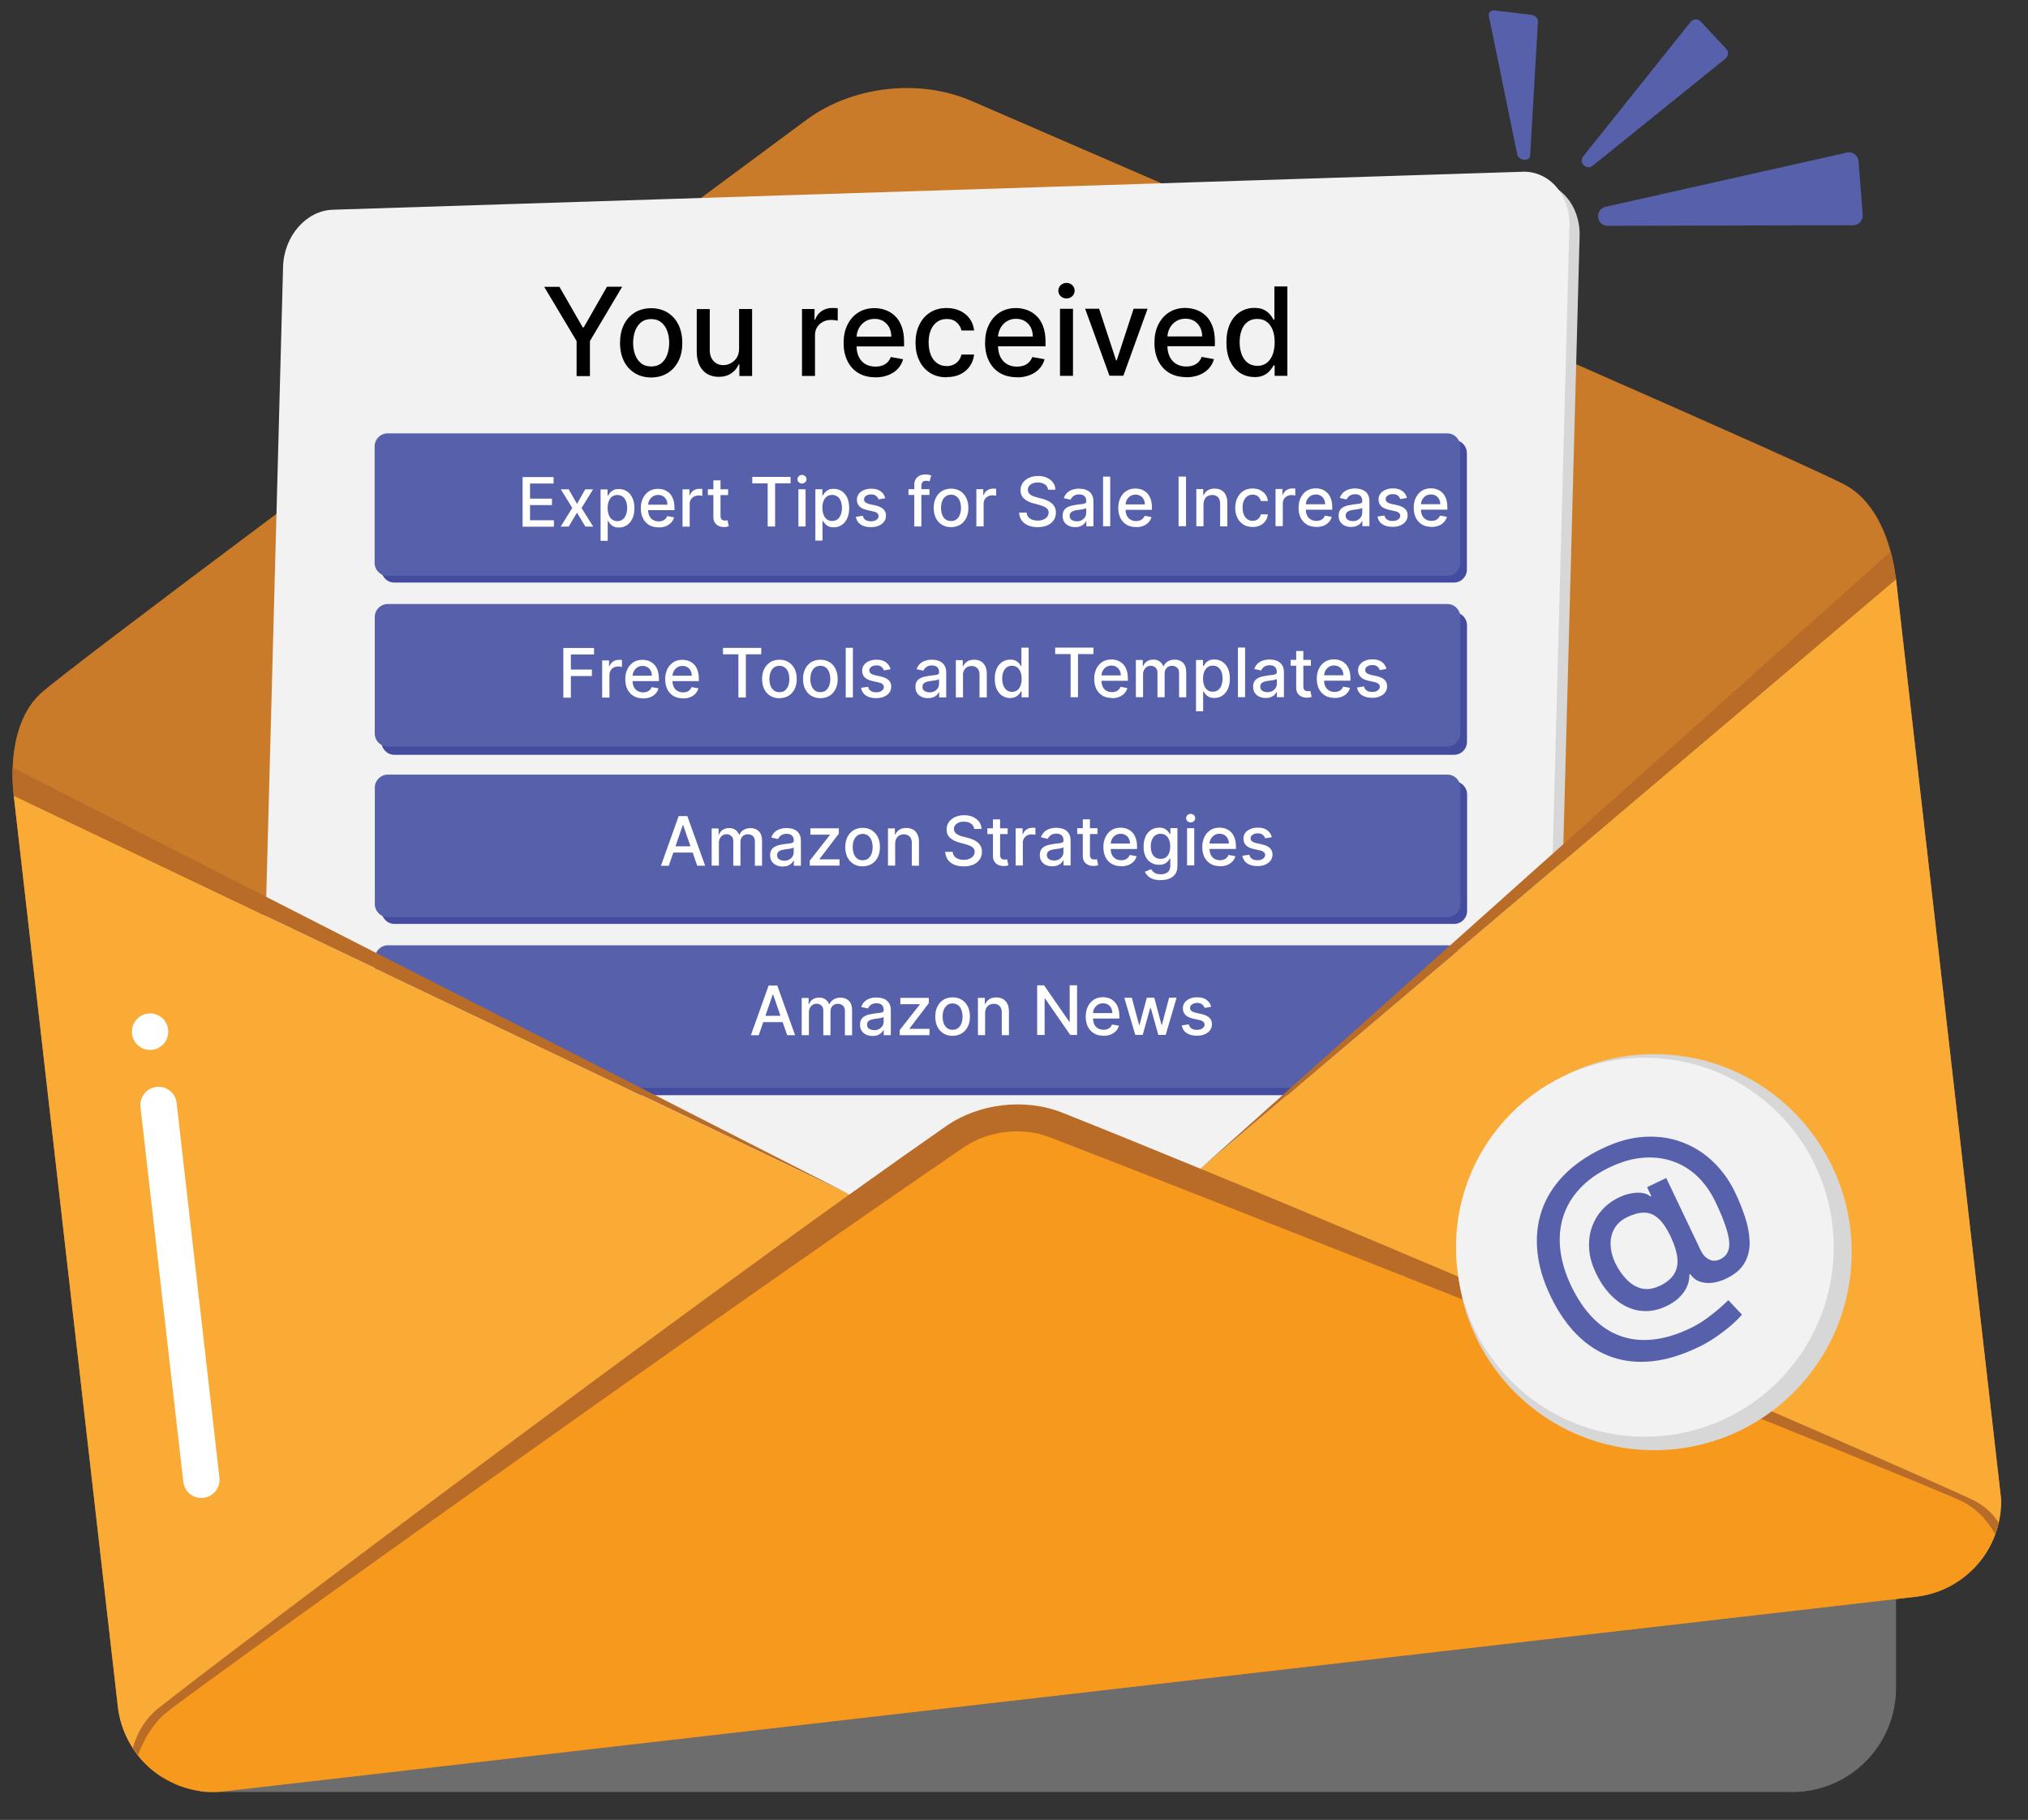 <?xml version="1.0" encoding="UTF-8"?>
<svg id="Layer_1" xmlns="http://www.w3.org/2000/svg" version="1.1" viewBox="0 0 537.04 482.02">
  <rect x="0" y="0" width="537.04" height="482.02" fill="#333333" stroke="none"/>
  <!-- Generator: Adobe Illustrator 29.7.1, SVG Export Plug-In . SVG Version: 2.1.1 Build 8)  -->
  <defs>
    <style>
      .st0 {
        fill: #5760aa;
      }

      .st1 {
        fill: #b86c28;
      }

      .st2 {
        fill: #ca7b29;
      }

      .st3 {
        fill: #d7d7d7;
      }

      .st4 {
        fill: #fff;
      }

      .st5 {
        fill: #f7991c;
      }

      .st6 {
        fill: #f2f2f2;
      }

      .st7 {
        fill: #faab35;
      }

      .st8 {
        fill: #434c9f;
      }

      .st9 {
        fill: #a8a8a8;
        opacity: .5;
      }
    </style>
  </defs>
  <path class="st9" d="M54.29,474.64h420.33c15.18,0,27.47-12.34,27.47-27.57V153.41L51.71,466.33c-3.67,2.54-1.87,8.3,2.59,8.3Z"/>
  <path class="st2" d="M502.03,152.83v.13c.05.3.07.45.07.45l27.86,243.89c.02,2.09-.22,4.14-.68,6.11-.23,1.02-.53,2.03-.92,3-1.25,3.43-3.24,6.53-5.77,9.09-3.79,3.85-8.82,6.53-14.56,7.33-.22.03-.45.07-.67.1l-447.93,51.53c-.22.02-.43.05-.65.05-5.67.52-11.08-.89-15.6-3.7-2.52-1.54-4.79-3.55-6.64-5.89-.5-.64-.95-1.27-1.38-1.94-1.98-3.05-3.35-6.56-3.87-10.38-.03-.22-.07-.45-.1-.67L3.64,210.76s-.02-.17-.05-.45v-.15c-.12-.84-.27-2.44-.27-4.55v-.49c0-.32-.02-.59,0-.8,0-.32.03-.65.03-1.02.22-5.99,1.67-14.25,7.31-19.54,3.39-3.16,29.37-22.84,62.53-47.65.93-.7,1.87-1.41,2.82-2.11,7.72-5.78,15.81-11.82,24.05-17.96,0-.02.05-.03.07-.05.32-.22.67-.47.97-.72,15.2-11.33,30.91-23.04,45.99-34.24.93-.69,1.85-1.36,2.77-2.06,11.14-8.27,21.92-16.26,31.79-23.59,1.32-.97,2.64-1.96,3.92-2.9,10.71-7.95,20.27-15.02,27.99-20.74,12.13-8.96,29.86-11,43.67-5.02,13.08,5.66,30.69,13.31,50.44,21.86h.02c1.93.85,3.89,1.71,5.87,2.59h.03c32.26,14,69.32,30.13,101.08,44.1.9.38,1.8.79,2.7,1.19,37.95,16.66,67.77,29.95,71.77,32.26,6.67,3.88,9.96,11.59,11.53,17.36,0,0,.22.74.55,2.26.47,2.08.68,3.7.78,4.5l.03-.02Z"/>
  <path class="st3" d="M398.65,320.7l-315.11,10.06c-7.06.22-12.59-6.18-12.38-14.3l6.49-243.09c.22-8.12,6.1-14.88,13.16-15.12l315.11-10.06c7.06-.22,12.59,6.18,12.38,14.3l-6.49,243.09c-.22,8.12-6.1,14.88-13.16,15.12Z"/>
  <path class="st6" d="M395.96,318l-315.11,10.06c-7.06.22-12.59-6.18-12.38-14.3l6.49-243.09c.22-8.12,6.1-14.88,13.16-15.12l315.11-10.06c7.06-.22,12.59,6.18,12.38,14.3l-6.49,243.09c-.22,8.12-6.1,14.88-13.16,15.12Z"/>
  <path class="st8" d="M385.07,206.96H104.48c-1.9,0-3.44,1.54-3.44,3.45v30.85c0,1.9,1.54,3.45,3.44,3.45h280.59c1.9,0,3.44-1.54,3.44-3.45v-30.85c0-1.9-1.54-3.45-3.44-3.45Z"/>
  <path class="st0" d="M383.28,205.16H102.7c-1.9,0-3.44,1.54-3.44,3.45v30.85c0,1.9,1.54,3.45,3.44,3.45h280.59c1.9,0,3.44-1.54,3.44-3.45v-30.85c0-1.9-1.54-3.45-3.44-3.45Z"/>
  <path class="st4" d="M177.47,224.15h6.81v1.67h-6.81v-1.67ZM177.12,229.31h-2.1l4.7-13.16h2.29l4.72,13.14h-2.1l-3.72-10.76h-.1l-3.7,10.76.02.02Z"/>
  <path class="st4" d="M188.46,229.29v-9.86h1.83v1.61h.12c.2-.54.53-.97,1-1.27.47-.3,1.02-.45,1.67-.45s1.2.15,1.65.47c.45.3.77.74.98,1.27h.1c.23-.52.6-.95,1.12-1.26.52-.32,1.12-.47,1.83-.47.88,0,1.62.28,2.19.84.57.55.85,1.41.85,2.53v6.61h-1.9v-6.43c0-.67-.18-1.16-.55-1.46s-.8-.45-1.3-.45c-.62,0-1.1.2-1.45.57-.35.39-.52.87-.52,1.47v6.28h-1.9v-6.56c0-.54-.17-.97-.5-1.29-.33-.32-.77-.49-1.3-.49-.37,0-.7.1-1,.28s-.55.45-.73.79c-.18.33-.28.74-.28,1.17v6.08h-1.9v.02Z"/>
  <path class="st4" d="M207.66,227.97c.53,0,.98-.1,1.35-.32.38-.22.67-.49.87-.82s.3-.7.3-1.09v-1.27s-.2.13-.4.18-.42.1-.67.15c-.25.03-.48.08-.72.1-.23.02-.43.07-.58.08-.37.05-.72.13-1.02.23-.3.12-.55.27-.73.49-.18.2-.27.49-.27.82,0,.47.18.84.53,1.07.35.23.8.37,1.33.37ZM207.25,229.51c-.62,0-1.18-.12-1.68-.35-.5-.23-.9-.57-1.2-1.02-.3-.45-.43-.99-.43-1.64,0-.55.1-1.02.32-1.37.22-.35.5-.64.87-.85.37-.2.77-.37,1.22-.47.45-.1.9-.18,1.37-.25.58-.07,1.07-.13,1.43-.17.37-.03.63-.12.8-.22.17-.1.25-.27.25-.5v-.05c0-.57-.15-.99-.47-1.31-.32-.3-.78-.47-1.4-.47-.65,0-1.15.15-1.52.44-.37.28-.62.6-.77.95l-1.8-.4c.22-.6.53-1.09.93-1.46.42-.37.88-.64,1.42-.8.53-.17,1.1-.25,1.7-.25.4,0,.82.05,1.25.13.43.08.85.25,1.23.5.38.25.7.59.95,1.04.25.45.37,1.04.37,1.76v6.55h-1.87v-1.36h-.08c-.12.25-.3.49-.55.74-.25.23-.57.44-.95.6-.38.15-.85.23-1.4.23h.02Z"/>
  <polygon class="st4" points="214.44 229.27 214.44 227.95 219.76 221.15 219.76 221.07 214.6 221.07 214.6 219.39 222.14 219.39 222.14 220.8 217.02 227.51 217.02 227.6 222.32 227.6 222.32 229.27 214.44 229.27"/>
  <path class="st4" d="M228.45,227.85c.6,0,1.08-.15,1.48-.47.38-.32.68-.74.87-1.27.18-.52.28-1.1.28-1.74s-.1-1.21-.28-1.74-.48-.95-.87-1.27c-.38-.32-.88-.49-1.48-.49s-1.1.17-1.48.49c-.4.32-.68.75-.88,1.27s-.28,1.1-.28,1.74.1,1.21.28,1.74c.18.52.48.95.88,1.27s.9.47,1.5.47h-.02ZM228.43,229.47c-.92,0-1.73-.22-2.42-.64-.68-.42-1.22-1.02-1.6-1.77-.38-.77-.57-1.66-.57-2.68s.18-1.93.57-2.68c.38-.77.92-1.36,1.6-1.79.68-.42,1.48-.64,2.42-.64s1.72.2,2.42.64c.68.42,1.22,1.02,1.6,1.77.38.77.57,1.66.57,2.68s-.18,1.91-.57,2.68c-.38.77-.92,1.36-1.6,1.77s-1.48.64-2.42.64v.02Z"/>
  <path class="st4" d="M237.05,223.41v5.86h-1.9v-9.86h1.83v1.61h.12c.23-.52.58-.94,1.07-1.26.48-.32,1.1-.47,1.83-.47.67,0,1.25.13,1.77.42.5.28.9.7,1.17,1.26.28.55.42,1.24.42,2.04v6.28h-1.9v-6.04c0-.72-.18-1.27-.57-1.67s-.88-.6-1.53-.6c-.45,0-.83.1-1.18.28-.35.18-.62.47-.82.84s-.3.82-.3,1.34v-.02Z"/>
  <path class="st4" d="M257.97,219.55c-.07-.6-.35-1.09-.85-1.42-.5-.33-1.12-.5-1.87-.5-.53,0-1,.08-1.4.25-.38.17-.7.4-.92.69-.22.3-.32.62-.32,1,0,.32.08.59.22.8.13.22.33.42.58.57.25.15.5.28.78.39s.55.18.8.25l1.28.33c.42.1.85.23,1.28.42.43.17.85.4,1.22.69.38.28.68.64.92,1.07.23.42.35.94.35,1.52,0,.74-.2,1.41-.57,1.99-.38.57-.93,1.04-1.65,1.37-.72.33-1.6.5-2.62.5s-1.83-.15-2.55-.47c-.72-.32-1.28-.75-1.68-1.34-.4-.59-.63-1.26-.67-2.04h1.98c.03.47.2.87.47,1.19.27.32.62.55,1.05.7.42.15.88.23,1.4.23.55,0,1.05-.08,1.5-.27.43-.18.78-.42,1.03-.75.25-.32.38-.69.38-1.12,0-.39-.12-.7-.33-.95-.22-.25-.52-.45-.88-.62-.37-.17-.8-.3-1.27-.44l-1.55-.42c-1.05-.28-1.88-.7-2.49-1.26-.62-.55-.92-1.29-.92-2.21,0-.75.2-1.42.62-1.99.42-.57.97-1,1.67-1.32.7-.32,1.48-.47,2.37-.47s1.67.15,2.35.47c.68.32,1.22.74,1.62,1.29.4.55.6,1.17.62,1.88h-1.9l-.07-.02Z"/>
  <path class="st4" d="M262.92,217.02h1.92v9.33c0,.37.05.65.17.84.12.18.25.32.43.38.18.07.37.1.58.1.15,0,.28,0,.4-.03.12-.02.2-.03.27-.05l.35,1.59c-.12.05-.27.08-.47.13s-.47.07-.77.07c-.5,0-.97-.08-1.4-.27-.43-.18-.78-.49-1.05-.87-.27-.4-.4-.89-.4-1.49v-9.73h-.03ZM266.84,219.38v1.54h-5.37v-1.54h5.37Z"/>
  <path class="st4" d="M268.96,229.24v-9.86h1.83v1.57h.1c.18-.54.5-.95.95-1.26.45-.3.97-.45,1.55-.45h.42c.17,0,.3.02.38.03v1.84s-.22-.05-.42-.07c-.2-.03-.4-.03-.58-.05-.45,0-.85.1-1.2.28-.35.18-.63.45-.83.79-.2.33-.3.72-.3,1.14v6.03h-1.9Z"/>
  <path class="st4" d="M279.07,227.92c.53,0,.98-.1,1.37-.32s.67-.49.87-.82c.2-.33.3-.7.3-1.09v-1.27s-.2.13-.4.18-.42.1-.67.15c-.25.03-.48.08-.72.1-.23.02-.43.07-.58.08-.37.05-.72.13-1.02.23-.3.12-.55.27-.73.49-.18.22-.27.49-.27.82,0,.47.18.84.53,1.07.35.23.8.37,1.33.37h-.02ZM278.65,229.46c-.62,0-1.18-.12-1.68-.35-.5-.23-.9-.57-1.18-1.02-.3-.44-.43-.99-.43-1.64,0-.55.1-1.02.32-1.37.22-.35.5-.64.87-.85.37-.2.77-.37,1.22-.47.45-.1.9-.18,1.37-.25.58-.07,1.07-.13,1.43-.17.37-.05.63-.12.8-.22.17-.1.25-.27.25-.5v-.05c0-.57-.15-1-.47-1.31-.32-.3-.78-.47-1.4-.47-.65,0-1.15.15-1.52.44-.37.28-.62.6-.77.95l-1.8-.42c.22-.6.53-1.09.93-1.46.42-.37.88-.64,1.42-.8.53-.17,1.1-.25,1.7-.25.38,0,.82.05,1.25.13.43.1.85.25,1.23.5.38.25.7.59.95,1.04.25.45.37,1.04.37,1.76v6.55h-1.87v-1.36h-.08c-.12.25-.32.49-.55.74-.25.23-.57.44-.95.6-.38.15-.85.23-1.4.23v.02Z"/>
  <path class="st4" d="M286.71,217h1.92v9.33c0,.37.05.65.17.84.12.18.25.32.43.38.18.07.37.1.58.1.15,0,.28,0,.4-.03.12-.02.2-.03.27-.05l.35,1.59c-.12.05-.27.08-.47.13s-.47.07-.77.07c-.5,0-.97-.08-1.4-.27-.43-.18-.78-.49-1.05-.87-.27-.39-.4-.89-.4-1.47v-9.73l-.03-.02ZM290.63,219.36v1.54h-5.37v-1.54h5.37Z"/>
  <path class="st4" d="M296.88,229.42c-.97,0-1.8-.2-2.5-.62s-1.23-1-1.62-1.76c-.38-.75-.57-1.66-.57-2.68s.18-1.89.57-2.68c.38-.77.9-1.37,1.58-1.81.68-.44,1.48-.65,2.39-.65.55,0,1.08.08,1.62.27.52.18.98.47,1.4.87s.73.9.98,1.54c.23.62.37,1.39.37,2.28v.69h-7.81v-1.44h5.94c0-.5-.1-.95-.3-1.34-.2-.38-.5-.7-.87-.92-.37-.22-.8-.33-1.3-.33-.53,0-1,.13-1.4.4-.4.27-.7.6-.92,1.02-.22.42-.32.89-.32,1.37v1.12c0,.65.12,1.22.35,1.67.23.47.57.82.98,1.05.42.25.9.37,1.47.37.37,0,.68-.05.98-.15.3-.1.55-.27.77-.47.22-.22.38-.47.5-.77l1.82.32c-.15.54-.4,1-.78,1.41-.37.4-.83.7-1.4.94-.57.22-1.2.33-1.92.33l-.02-.03Z"/>
  <path class="st4" d="M307.32,227.48c.55,0,1.02-.13,1.4-.39.38-.27.67-.64.87-1.12.2-.49.3-1.07.3-1.76s-.1-1.24-.3-1.76c-.2-.52-.48-.9-.87-1.19-.38-.28-.85-.42-1.4-.42-.58,0-1.05.15-1.43.45-.38.3-.67.7-.87,1.21-.2.5-.28,1.07-.28,1.71s.1,1.22.3,1.71c.2.49.48.87.87,1.14.38.27.87.42,1.43.4l-.02.02ZM307.36,233.12c-.78,0-1.45-.1-2.02-.3-.57-.2-1.02-.47-1.37-.82-.35-.33-.62-.7-.8-1.1l1.65-.69c.12.18.27.39.47.6.2.22.45.39.8.54.33.15.77.22,1.3.22.72,0,1.32-.18,1.8-.54.47-.35.72-.92.72-1.69v-1.94h-.12c-.12.22-.28.45-.5.7-.22.25-.52.49-.88.67-.38.18-.87.28-1.47.28-.77,0-1.47-.18-2.1-.55-.62-.37-1.12-.9-1.47-1.62-.37-.72-.55-1.61-.53-2.65,0-1.05.18-1.94.53-2.7.35-.75.85-1.32,1.47-1.72.62-.4,1.33-.6,2.12-.6.62,0,1.1.1,1.48.3.38.2.67.44.88.7.22.27.38.5.48.72h.13v-1.59h1.87v10.08c0,.85-.2,1.54-.58,2.09-.4.54-.92.95-1.58,1.21-.67.27-1.42.38-2.25.38l-.03.02Z"/>
  <path class="st4" d="M315.3,217.82c-.33,0-.62-.12-.85-.33-.23-.22-.35-.49-.35-.8s.12-.59.35-.8c.23-.22.52-.33.85-.33s.62.12.85.33c.23.22.35.5.35.8,0,.32-.12.59-.35.8-.23.22-.52.33-.85.33ZM314.35,229.21v-9.86h1.9v9.86h-1.9Z"/>
  <path class="st4" d="M323.07,229.41c-.97,0-1.8-.2-2.5-.62s-1.23-1-1.62-1.76c-.38-.75-.57-1.66-.57-2.68s.18-1.89.57-2.68c.38-.77.9-1.37,1.58-1.81.68-.44,1.48-.65,2.39-.65.55,0,1.08.08,1.62.27.52.18.98.47,1.4.87.42.4.73.9.98,1.54.23.62.37,1.39.37,2.28v.69h-7.81v-1.44h5.94c0-.5-.1-.95-.32-1.34-.2-.38-.48-.7-.87-.92-.37-.22-.8-.33-1.3-.33-.53,0-1,.13-1.4.4-.4.27-.7.6-.92,1.02-.22.42-.32.89-.32,1.37v1.12c0,.65.12,1.22.35,1.67.23.47.55.82.97,1.05.42.25.9.37,1.47.37.37,0,.7-.05.98-.15.3-.1.55-.27.77-.47.22-.22.38-.47.5-.77l1.82.32c-.15.54-.4,1-.78,1.41-.37.4-.83.7-1.4.94-.57.22-1.2.33-1.92.33l.02-.03Z"/>
  <path class="st4" d="M336.76,221.74l-1.73.3c-.07-.22-.18-.44-.35-.64-.15-.2-.37-.37-.63-.5-.27-.13-.6-.18-.98-.18-.53,0-1,.12-1.35.37-.37.25-.55.55-.55.94,0,.33.12.59.37.8.25.2.63.37,1.18.49l1.57.35c.9.22,1.58.54,2.02.97.43.44.67,1,.67,1.71,0,.59-.17,1.12-.5,1.57-.33.45-.8.82-1.42,1.09-.6.27-1.3.38-2.1.38-1.1,0-2-.23-2.69-.7-.68-.47-1.12-1.14-1.28-2.03l1.85-.28c.12.49.35.85.72,1.09.35.25.82.37,1.4.37.63,0,1.13-.13,1.5-.4.37-.27.57-.59.57-.97,0-.3-.12-.57-.35-.77-.23-.22-.58-.37-1.05-.47l-1.67-.37c-.92-.2-1.6-.54-2.03-1-.43-.45-.65-1.04-.65-1.74,0-.59.17-1.09.48-1.52.32-.44.77-.77,1.35-1.02.57-.25,1.22-.37,1.97-.37,1.07,0,1.9.23,2.5.69.62.45,1.02,1.07,1.22,1.84l-.02.02Z"/>
  <path class="st8" d="M385.09,252.32H104.5c-1.9,0-3.44,1.54-3.44,3.45v30.85c0,1.9,1.54,3.45,3.44,3.45h280.59c1.9,0,3.44-1.54,3.44-3.45v-30.85c0-1.9-1.54-3.45-3.44-3.45Z"/>
  <path class="st0" d="M383.32,250.37H102.73c-1.9,0-3.44,1.54-3.44,3.45v30.85c0,1.9,1.54,3.45,3.44,3.45h280.59c1.9,0,3.44-1.54,3.44-3.45v-30.85c0-1.9-1.54-3.45-3.44-3.45Z"/>
  <path class="st4" d="M201.29,269.05h6.81v1.67h-6.81v-1.67ZM200.94,274.19h-2.1l4.7-13.16h2.29l4.72,13.14h-2.1l-3.72-10.76h-.1l-3.7,10.76.02.02Z"/>
  <path class="st4" d="M212.3,274.19v-9.86h1.83v1.61h.12c.2-.54.53-.97,1-1.27.47-.3,1.02-.45,1.67-.45s1.2.15,1.65.47c.45.3.77.74.98,1.27h.1c.23-.52.6-.95,1.12-1.26.52-.32,1.12-.47,1.83-.47.88,0,1.62.28,2.19.84.57.55.85,1.41.85,2.53v6.61h-1.9v-6.43c0-.67-.18-1.16-.55-1.46-.37-.3-.8-.45-1.3-.45-.62,0-1.1.2-1.45.57-.35.39-.52.87-.52,1.47v6.28h-1.9v-6.56c0-.54-.17-.97-.5-1.29-.33-.32-.77-.49-1.3-.49-.37,0-.7.1-1,.28s-.55.45-.73.79c-.18.33-.28.74-.28,1.17v6.08h-1.9v.02Z"/>
  <path class="st4" d="M231.48,272.85c.53,0,.98-.1,1.35-.32.38-.22.67-.49.87-.82s.3-.7.3-1.09v-1.27s-.2.13-.4.18-.42.1-.67.15c-.25.03-.48.08-.72.1-.23.02-.43.07-.58.08-.37.05-.72.13-1.02.23-.3.12-.55.27-.73.49-.18.2-.27.49-.27.82,0,.47.18.84.53,1.07.35.23.8.37,1.33.37ZM231.06,274.39c-.62,0-1.18-.12-1.68-.35-.5-.23-.9-.57-1.2-1.02-.3-.45-.43-.99-.43-1.64,0-.55.1-1.02.32-1.37.22-.35.5-.64.87-.85.37-.2.77-.37,1.22-.47.45-.1.9-.18,1.37-.25.58-.07,1.07-.13,1.43-.17.37-.03.63-.12.8-.22.17-.1.25-.27.25-.5v-.05c0-.57-.15-.99-.47-1.31-.32-.3-.78-.47-1.4-.47-.65,0-1.15.15-1.52.44-.37.28-.62.6-.77.95l-1.8-.4c.22-.6.53-1.09.93-1.46.42-.37.88-.64,1.42-.8.53-.17,1.1-.25,1.7-.25.4,0,.82.05,1.25.13.43.08.85.25,1.23.5.38.25.7.59.95,1.04.25.45.37,1.04.37,1.76v6.55h-1.87v-1.36h-.08c-.12.25-.3.49-.55.74-.25.23-.57.44-.95.6-.38.15-.85.23-1.4.23h.02Z"/>
  <polygon class="st4" points="238.25 274.17 238.25 272.85 243.57 266.05 243.57 265.97 238.42 265.97 238.42 264.3 245.96 264.3 245.96 265.7 240.84 272.42 240.84 272.5 246.14 272.5 246.14 274.17 238.25 274.17"/>
  <path class="st4" d="M252.26,272.75c.6,0,1.08-.15,1.48-.47.38-.32.68-.74.87-1.27.18-.52.28-1.1.28-1.74s-.1-1.21-.28-1.74c-.18-.54-.48-.95-.87-1.27s-.88-.49-1.48-.49-1.1.17-1.48.49c-.4.32-.68.75-.88,1.27-.2.52-.28,1.1-.28,1.74s.1,1.21.28,1.74c.18.52.48.95.88,1.27.4.32.9.47,1.5.47h-.02ZM252.26,274.36c-.92,0-1.73-.22-2.42-.64-.68-.42-1.22-1.02-1.6-1.77-.38-.77-.57-1.66-.57-2.68s.18-1.93.57-2.68c.38-.77.92-1.36,1.6-1.79.68-.42,1.48-.64,2.42-.64s1.72.2,2.42.64c.68.42,1.22,1.02,1.6,1.77.38.77.57,1.66.57,2.68s-.18,1.91-.57,2.68-.92,1.36-1.6,1.77-1.48.64-2.42.64v.02Z"/>
  <path class="st4" d="M260.87,268.3v5.86h-1.9v-9.86h1.83v1.61h.12c.23-.52.58-.94,1.07-1.26.48-.32,1.1-.47,1.83-.47.67,0,1.25.13,1.77.42.5.28.9.7,1.17,1.26.28.55.42,1.24.42,2.04v6.28h-1.9v-6.04c0-.72-.18-1.27-.57-1.67-.38-.4-.88-.6-1.53-.6-.45,0-.83.1-1.18.28-.35.18-.62.47-.82.84s-.3.82-.3,1.34v-.02Z"/>
  <polygon class="st4" points="285.22 260.98 285.22 274.12 283.42 274.12 276.75 264.48 276.63 264.48 276.63 274.12 274.65 274.12 274.65 260.98 276.48 260.98 283.16 270.62 283.27 270.62 283.27 260.96 285.22 260.96 285.22 260.98"/>
  <path class="st4" d="M292.2,274.32c-.97,0-1.8-.2-2.5-.62s-1.23-1-1.62-1.76c-.38-.75-.57-1.66-.57-2.68s.18-1.89.57-2.68c.38-.77.9-1.37,1.58-1.81.68-.44,1.48-.65,2.39-.65.55,0,1.08.08,1.62.27.52.18.98.47,1.4.87.42.4.73.9.98,1.54.25.64.35,1.39.37,2.28v.69h-7.81v-1.44h5.94c0-.5-.1-.95-.3-1.34-.2-.38-.5-.7-.87-.92-.37-.22-.8-.33-1.3-.33-.53,0-1,.13-1.4.4-.4.27-.7.6-.92,1.02-.22.42-.32.87-.32,1.37v1.12c0,.65.12,1.22.35,1.67.23.47.55.82.97,1.05.42.23.9.37,1.47.37.37,0,.68-.05.98-.15s.55-.27.77-.47c.22-.2.38-.47.5-.77l1.82.32c-.15.54-.4,1-.78,1.41-.37.4-.83.7-1.4.94-.57.22-1.2.33-1.92.33v-.03Z"/>
  <polygon class="st4" points="300.64 274.12 297.73 264.26 299.72 264.26 301.65 271.49 301.75 271.49 303.69 264.25 305.67 264.25 307.59 271.46 307.69 271.46 309.59 264.25 311.58 264.25 308.69 274.11 306.74 274.11 304.74 266.99 304.59 266.99 302.6 274.11 300.65 274.11 300.64 274.12"/>
  <path class="st4" d="M320.72,266.66l-1.73.3c-.07-.22-.18-.44-.35-.64-.15-.2-.37-.37-.63-.5-.27-.13-.6-.18-.98-.18-.53,0-1,.12-1.35.37-.37.23-.55.55-.55.94,0,.33.12.6.37.8.25.2.63.37,1.18.5l1.57.35c.9.22,1.58.54,2.02.97.45.44.67,1,.67,1.71,0,.59-.17,1.12-.5,1.57-.33.45-.8.82-1.42,1.09-.6.27-1.3.38-2.1.38-1.1,0-2-.23-2.69-.7-.7-.47-1.12-1.14-1.28-2.03l1.85-.28c.12.49.35.85.72,1.09.35.25.83.37,1.4.37.63,0,1.13-.13,1.5-.4.37-.27.57-.59.57-.97,0-.32-.12-.57-.35-.77-.23-.22-.58-.37-1.05-.47l-1.67-.37c-.92-.22-1.6-.54-2.03-1-.43-.47-.65-1.04-.65-1.74,0-.59.17-1.09.48-1.52s.77-.77,1.33-1.02c.57-.25,1.22-.37,1.97-.37,1.07,0,1.9.23,2.5.69.62.45,1.02,1.07,1.22,1.84Z"/>
  <path class="st7" d="M502.09,153.42l27.84,243.76v.13c.02,2.09-.22,4.14-.68,6.11-.23,1.02-.53,2.03-.92,3-1.25,3.43-3.24,6.53-5.77,9.09-9.51-4.3-25.05-11.3-43.55-19.64-9.11-4.1-18.91-8.54-29.11-13.11-2.08-.95-4.2-1.89-6.3-2.85-16.55-7.48-33.83-15.27-50.29-22.67-.38-.18-.8-.37-1.18-.55-31.17-14.08-59.31-26.74-74.04-33.38h-.02c-2.24-1-4.14-1.88-5.72-2.59-2.92-1.31-4.65-2.09-4.97-2.24.22-.18,1.83-1.56,4.64-3.92.9-.77,1.93-1.64,3.07-2.61.85-.72,1.77-1.51,2.75-2.34l.47-.44,1.22-1.02c.78-.65,1.58-1.32,2.42-2.04l18.91-16.04,2.32-1.96,23.25-19.74,18.96-16.07.65-.55,24.99-21.18,2.08-1.77c.25-.2.48-.42.73-.62.5-.42,1-.84,1.5-1.27l86.7-73.45v-.02l.05-.02Z"/>
  <path class="st7" d="M244.51,325.67l-163.14,117.64-38.2,27.52c-2.52-1.54-4.79-3.55-6.64-5.89-.5-.64-.95-1.27-1.38-1.94-1.98-3.05-3.35-6.56-3.87-10.38L3.65,210.76l66.69,31.83,2.74,1.31,26.2,12.51,1.77.84,64.85,30.94,4.1,1.98,54.93,26.2h.03l4.12,1.98,3.05,1.46,6.79,3.23,5.45,2.61.08.03.05.02Z"/>
  <path class="st5" d="M528.35,406.41c-1.25,3.43-3.24,6.53-5.77,9.09-3.79,3.85-8.82,6.53-14.56,7.33l-449.25,51.68c-5.67.52-11.08-.89-15.6-3.7-2.52-1.54-4.79-3.55-6.64-5.89-.5-.64-.95-1.27-1.38-1.94.18-.59.38-1.19.6-1.79.8-2.11,1.9-4.19,3.44-6.04.45-.52.9-1.04,1.42-1.52.25-.25.52-.49.78-.72.1-.1.25-.2.42-.33.17-.13.35-.3.58-.47,3.64-2.83,14.84-11.07,30.64-22.53,36.09-26.18,96.13-69.21,144.43-103.09,1.4-.97,2.8-1.96,4.17-2.91,2.54-1.79,5.02-3.53,7.47-5.24,8.62-6.01,16.73-11.65,24.1-16.71,8.42-5.79,20.27-7.03,29.64-3.13,8.22,3.42,19.32,8.04,32.23,13.39,6.09,2.54,12.59,5.24,19.37,8.07h.02c2.03.84,4.07,1.71,6.17,2.58,14.56,6.06,30.27,12.61,46.14,19.24.03,0,.07.03.1.05,11.08,4.6,22.18,9.26,33.03,13.76,0,0,.01.01.03.03,3.95,1.66,7.84,3.3,11.71,4.91h.03c10.51,4.39,20.62,8.64,30.01,12.57,1.8.75,3.57,1.49,5.29,2.21,5.97,2.51,11.63,4.91,16.85,7.12,14.28,6.01,25.39,10.71,31.36,13.33.28.12.53.22.78.33,1.4.62,2.45,1.09,3.19,1.41.22.12.38.18.53.25.07.05.15.08.22.12.4.2.78.44,1.15.65.23.12.45.27.67.44,1.15.77,2.19,1.67,3.09,2.63.25.23.45.49.67.74.23.25.45.5.63.77.22.27.42.5.58.77.4.54.75,1.05,1.07,1.61.17.27.33.55.48.82.02.05.05.08.07.13l.07.02Z"/>
  <path class="st1" d="M529.27,403.42c-.23,1.02-.53,2.03-.92,3-.02-.05-.05-.08-.07-.13-.13-.27-.3-.55-.48-.82-.33-.55-.68-1.09-1.07-1.61-.18-.27-.38-.52-.58-.77-.2-.27-.42-.52-.63-.77-.22-.25-.42-.49-.67-.74-.9-.95-1.93-1.84-3.09-2.63-.22-.17-.43-.3-.67-.44-.37-.23-.75-.45-1.15-.65-.07-.03-.15-.07-.22-.12-.15-.07-.32-.15-.53-.25-.72-.32-1.78-.79-3.19-1.41-.25-.1-.5-.22-.78-.33-6.02-2.56-17.15-7.13-31.61-12.99-5.34-2.14-11.13-4.5-17.28-6.98-1.77-.7-3.59-1.44-5.42-2.18-21.68-8.72-47.3-18.95-73.36-29.31-.07-.03-.13-.05-.22-.1-18.26-7.25-36.75-14.57-54.21-21.41h-.03c-2.19-.87-4.32-1.72-6.47-2.58h-.03c-4.97-1.96-9.82-3.87-14.58-5.73-12.39-4.86-23.92-9.34-34.04-13.26-7.27-2.81-16.25-1.77-22.7,2.63-7.02,4.8-14.79,10.15-23.08,15.9-1.72,1.19-3.45,2.41-5.2,3.62-1.38.97-2.77,1.94-4.19,2.91-48.6,33.85-111.12,78.3-148.02,104.85-17.35,12.49-29.02,21.03-30.96,22.67-3.55,3.01-5.82,7.12-7.27,11.1-.5-.64-.95-1.27-1.38-1.94.18-.59.38-1.19.6-1.79.8-2.11,1.9-4.19,3.44-6.04.45-.52.9-1.04,1.42-1.52.25-.25.52-.49.78-.72.1-.1.25-.2.42-.33.17-.13.35-.3.58-.47,3.62-2.9,14.59-11.3,30.07-23,34.41-26.03,91.07-68.36,138.14-102.41,1.35-.97,2.69-1.93,4.02-2.91,3.52-2.53,6.99-5.02,10.36-7.43,9.14-6.55,17.75-12.64,25.54-18.06,8.67-6.06,20.92-7.48,30.76-3.57,10.93,4.34,23.3,9.38,36.55,14.83,7.91,3.23,16.13,6.66,24.54,10.15,0,0,0,0,.02,0,2.03.84,4.05,1.71,6.1,2.58h.03c12.34,5.17,25.02,10.51,37.63,15.87.03,0,.05,0,.07.03,9.66,4.1,19.25,8.2,28.66,12.2,7.96,3.42,15.76,6.76,23.32,10.03h.03c9.06,3.9,17.7,7.65,25.8,11.17,1.73.74,3.42,1.49,5.1,2.23,5.65,2.44,11.01,4.79,16,6.96,21.12,9.21,35.43,15.57,37.71,16.74,1.75.92,3.3,2.06,4.65,3.52.68.75,1.28,1.54,1.77,2.38v.05Z"/>
  <polygon points="144.11 75.97 148.15 75.97 154.32 86.72 154.57 86.72 160.73 75.95 164.76 75.95 156.22 90.33 156.22 99.62 152.69 99.62 152.69 90.33 144.11 75.97"/>
  <path d="M172.45,97.06c1.07,0,1.97-.28,2.67-.85s1.23-1.32,1.57-2.28c.33-.95.52-1.99.52-3.13s-.17-2.18-.52-3.13c-.35-.95-.87-1.71-1.57-2.29-.7-.57-1.6-.87-2.67-.87s-1.98.28-2.69.87c-.72.59-1.23,1.34-1.58,2.29-.33.95-.52,1.99-.52,3.13s.17,2.18.52,3.13c.35.95.87,1.71,1.58,2.28.7.57,1.6.85,2.69.85ZM172.45,99.98c-1.65,0-3.1-.39-4.34-1.14-1.23-.77-2.2-1.82-2.89-3.2-.68-1.37-1.03-2.98-1.03-4.8s.33-3.45,1.02-4.84c.68-1.37,1.63-2.44,2.87-3.21,1.23-.77,2.69-1.14,4.34-1.16,1.65,0,3.1.39,4.34,1.14,1.23.77,2.2,1.82,2.89,3.21.68,1.37,1.03,3,1.03,4.84s-.33,3.43-1.02,4.8-1.65,2.44-2.89,3.2c-1.23.77-2.69,1.14-4.34,1.16h.02Z"/>
  <path d="M195.72,92.24v-10.4h3.45v17.75h-3.37v-3.08h-.18c-.4.95-1.05,1.74-1.95,2.36-.9.62-2,.94-3.34.94-1.13,0-2.14-.25-3.02-.75-.87-.5-1.55-1.26-2.05-2.24-.5-.99-.75-2.23-.75-3.68v-11.28h3.44v10.88c0,1.21.35,2.18,1.02,2.9.67.72,1.53,1.07,2.6,1.07.65,0,1.28-.17,1.93-.49.63-.32,1.17-.82,1.6-1.47.42-.65.63-1.49.62-2.49Z"/>
  <path d="M212.38,99.59v-17.75h3.32v2.81h.18c.32-.95.88-1.71,1.7-2.26.82-.55,1.75-.82,2.79-.82.22,0,.47,0,.77.02.3,0,.53.03.7.05v3.3c-.13-.03-.38-.08-.73-.13-.35-.05-.7-.07-1.07-.07-.82,0-1.53.17-2.17.52-.63.35-1.13.82-1.5,1.42-.37.6-.55,1.29-.55,2.06v10.83h-3.44v.02Z"/>
  <path d="M231.82,99.93c-1.73,0-3.24-.37-4.5-1.12-1.25-.75-2.22-1.81-2.9-3.18-.68-1.37-1.02-2.96-1.02-4.8s.33-3.42,1.02-4.8c.68-1.39,1.63-2.48,2.85-3.25,1.22-.77,2.65-1.17,4.3-1.17,1,0,1.97.17,2.9.5.93.33,1.78.85,2.52,1.56.75.7,1.33,1.62,1.77,2.76.43,1.12.65,2.49.65,4.1v1.22h-14.06v-2.59h10.68c0-.9-.18-1.71-.55-2.43-.37-.7-.88-1.26-1.55-1.67-.67-.4-1.43-.6-2.34-.6-.97,0-1.82.23-2.54.72-.72.47-1.27,1.09-1.65,1.86-.38.75-.58,1.59-.58,2.46v2.03c0,1.19.22,2.19.63,3.03s1,1.46,1.75,1.89c.75.44,1.63.65,2.64.65.65,0,1.25-.1,1.78-.28s1-.47,1.38-.85c.4-.39.68-.84.9-1.41l3.25.59c-.27.97-.73,1.81-1.4,2.53-.67.72-1.52,1.27-2.52,1.67-1.02.4-2.15.6-3.45.6h.03Z"/>
  <path d="M250.7,99.93c-1.72,0-3.19-.39-4.42-1.17-1.23-.79-2.19-1.86-2.84-3.25-.67-1.37-1-2.96-1-4.74s.33-3.4,1.02-4.77c.67-1.39,1.62-2.46,2.85-3.25,1.23-.77,2.67-1.17,4.34-1.17,1.33,0,2.54.25,3.59.74,1.05.5,1.9,1.19,2.55,2.08.65.89,1.03,1.94,1.17,3.13h-3.35c-.18-.84-.6-1.54-1.27-2.14-.65-.6-1.53-.9-2.64-.9-.97,0-1.8.25-2.52.75-.72.5-1.28,1.22-1.67,2.14-.4.92-.6,2.03-.6,3.28s.2,2.41.58,3.35c.38.94.95,1.67,1.67,2.18.72.52,1.57.77,2.54.77.65,0,1.25-.12,1.78-.37.53-.25.98-.59,1.35-1.05.37-.45.62-1,.77-1.64h3.35c-.12,1.16-.5,2.18-1.12,3.08-.62.9-1.45,1.61-2.49,2.13-1.03.52-2.25.77-3.65.77v.07Z"/>
  <path d="M269.28,99.91c-1.73,0-3.24-.37-4.5-1.12-1.25-.75-2.22-1.81-2.9-3.18-.68-1.37-1.02-2.96-1.02-4.8s.33-3.42,1.02-4.8c.68-1.39,1.63-2.48,2.85-3.25,1.22-.77,2.65-1.17,4.3-1.17,1,0,1.97.17,2.9.5.93.33,1.78.85,2.52,1.56.75.7,1.33,1.62,1.77,2.76.43,1.12.65,2.49.65,4.1v1.22h-14.06v-2.59h10.69c0-.9-.18-1.72-.55-2.43s-.88-1.26-1.55-1.67c-.67-.4-1.45-.6-2.34-.6-.97,0-1.8.23-2.54.72-.72.47-1.27,1.09-1.65,1.86-.38.75-.58,1.59-.58,2.46v2.03c0,1.19.22,2.19.63,3.03.42.84,1,1.47,1.75,1.91.75.44,1.63.65,2.64.65.65,0,1.25-.1,1.78-.28.53-.18,1-.47,1.38-.85.38-.38.68-.84.9-1.41l3.25.59c-.27.97-.73,1.81-1.4,2.53s-1.5,1.27-2.52,1.67c-1,.4-2.15.6-3.45.6l.02-.02Z"/>
  <path d="M282.42,79.05c-.6,0-1.12-.2-1.53-.6-.42-.4-.63-.89-.63-1.46s.22-1.05.63-1.46c.43-.4.93-.6,1.53-.6s1.12.2,1.53.6.63.89.63,1.46-.22,1.04-.63,1.46c-.43.4-.93.6-1.53.6ZM280.7,99.54v-17.75h3.44v17.75h-3.44Z"/>
  <polygon points="303.89 81.78 297.48 99.52 293.8 99.52 287.36 81.78 291.06 81.78 295.55 95.44 295.73 95.44 300.19 81.78 303.89 81.78"/>
  <path d="M314.13,99.88c-1.73,0-3.24-.37-4.5-1.12-1.25-.75-2.22-1.81-2.9-3.18-.68-1.37-1.02-2.96-1.02-4.8s.33-3.42,1.02-4.8c.68-1.39,1.63-2.48,2.85-3.25,1.22-.77,2.65-1.17,4.3-1.17,1,0,1.97.17,2.9.5.93.33,1.78.85,2.52,1.56.75.7,1.33,1.62,1.77,2.76.43,1.12.65,2.49.65,4.1v1.22h-14.06v-2.59h10.69c0-.9-.18-1.71-.55-2.43-.37-.7-.88-1.26-1.55-1.67-.67-.4-1.45-.6-2.34-.6-.97,0-1.8.23-2.54.72-.72.47-1.27,1.09-1.65,1.86-.38.75-.58,1.59-.58,2.46v2.03c0,1.19.22,2.19.63,3.03.42.84,1,1.47,1.75,1.91.75.44,1.63.65,2.64.65.65,0,1.25-.1,1.78-.28.53-.18,1-.47,1.38-.85.38-.38.68-.84.9-1.41l3.25.59c-.27.97-.73,1.81-1.4,2.53s-1.52,1.27-2.52,1.67c-1,.4-2.15.6-3.45.6l.02-.02Z"/>
  <path d="M332.93,96.91c.98,0,1.82-.27,2.52-.79.68-.54,1.2-1.26,1.57-2.21.35-.94.53-2.03.53-3.28s-.18-2.31-.53-3.23c-.35-.92-.87-1.64-1.55-2.16-.68-.52-1.53-.77-2.54-.77s-1.9.27-2.59.8-1.22,1.27-1.55,2.21c-.35.94-.52,1.98-.52,3.15s.18,2.26.53,3.2c.35.95.88,1.69,1.57,2.24.7.55,1.55.82,2.57.82l-.02.02ZM332.18,99.86c-1.43,0-2.7-.37-3.82-1.1-1.12-.74-1.98-1.79-2.64-3.15-.63-1.37-.95-3.01-.95-4.92s.32-3.57.95-4.92c.63-1.36,1.52-2.41,2.64-3.13,1.12-.72,2.39-1.09,3.8-1.09,1.1,0,1.98.18,2.65.55s1.18.79,1.57,1.27c.37.49.67.9.87,1.29h.22v-8.79h3.44v23.67h-3.37v-2.76h-.28c-.2.39-.5.8-.88,1.29s-.92.9-1.6,1.27c-.67.37-1.55.54-2.62.54l.03-.02Z"/>
  <path class="st8" d="M385.04,162.17H104.45c-1.9,0-3.44,1.54-3.44,3.45v30.85c0,1.9,1.54,3.45,3.44,3.45h280.59c1.9,0,3.44-1.54,3.44-3.45v-30.85c0-1.9-1.54-3.45-3.44-3.45Z"/>
  <path class="st0" d="M383.27,159.98H102.68c-1.9,0-3.44,1.54-3.44,3.45v30.85c0,1.9,1.54,3.45,3.44,3.45h280.59c1.9,0,3.44-1.54,3.44-3.45v-30.85c0-1.9-1.54-3.45-3.44-3.45Z"/>
  <polygon class="st4" points="149.18 184.77 149.18 171.63 157.31 171.63 157.31 173.34 151.17 173.34 151.17 177.34 156.74 177.34 156.74 179.05 151.17 179.05 151.17 184.79 149.2 184.79 149.18 184.77"/>
  <path class="st4" d="M159.46,184.77v-9.86h1.83v1.57h.1c.18-.54.5-.95.95-1.26.45-.3.97-.45,1.55-.45h.43c.17,0,.3.02.38.03v1.84s-.22-.05-.4-.07c-.2-.03-.4-.03-.58-.05-.45,0-.85.1-1.2.28-.35.18-.63.45-.83.79-.2.33-.3.72-.3,1.14v6.03h-1.93Z"/>
  <path class="st4" d="M170.27,184.96c-.97,0-1.8-.2-2.5-.62-.7-.42-1.23-1-1.62-1.76s-.57-1.66-.57-2.68.18-1.89.57-2.68c.38-.77.9-1.37,1.58-1.81.68-.44,1.48-.65,2.39-.65.55,0,1.08.08,1.62.27.52.18.98.47,1.4.87s.73.9.98,1.54c.23.62.35,1.39.37,2.28v.69h-7.81v-1.44h5.94c0-.5-.1-.95-.3-1.34-.2-.38-.5-.7-.87-.92-.37-.22-.8-.33-1.3-.33-.53,0-1,.13-1.4.4-.4.27-.7.6-.92,1.02-.22.42-.32.87-.32,1.37v1.12c0,.65.12,1.22.35,1.67.23.47.55.82.98,1.05.42.23.9.37,1.47.37.37,0,.7-.05.98-.15.3-.1.55-.27.77-.47.22-.2.38-.47.5-.77l1.82.32c-.15.54-.4,1-.78,1.41-.37.4-.83.7-1.4.94-.57.23-1.2.33-1.92.33l-.02-.03Z"/>
  <path class="st4" d="M180.84,184.96c-.97,0-1.8-.2-2.5-.62-.7-.42-1.23-1-1.62-1.76-.38-.75-.57-1.66-.57-2.68s.18-1.89.57-2.68c.38-.77.9-1.37,1.58-1.81.68-.44,1.48-.65,2.39-.65.55,0,1.08.08,1.62.27.52.18.98.47,1.4.87.42.4.73.9.98,1.54.25.64.35,1.39.37,2.28v.69h-7.81v-1.44h5.94c0-.5-.1-.95-.3-1.34-.2-.38-.5-.7-.87-.92-.37-.22-.8-.33-1.3-.33-.53,0-1,.13-1.4.4-.4.27-.7.6-.92,1.02-.22.42-.32.87-.32,1.37v1.12c0,.65.12,1.22.35,1.67.23.45.55.82.98,1.05.42.23.9.37,1.47.37.37,0,.68-.05.98-.15s.55-.27.77-.47c.22-.2.38-.47.5-.77l1.82.32c-.15.54-.4,1-.78,1.41-.37.4-.83.7-1.4.94-.57.23-1.2.33-1.92.33l-.02-.03Z"/>
  <polygon class="st4" points="191.45 173.3 191.45 171.6 201.59 171.6 201.59 173.3 197.51 173.3 197.51 184.74 195.54 184.74 195.54 173.3 191.45 173.3"/>
  <path class="st4" d="M206.4,183.33c.6,0,1.08-.15,1.48-.47.4-.32.68-.74.87-1.27s.28-1.1.28-1.74-.1-1.21-.28-1.74-.48-.95-.87-1.27c-.4-.32-.88-.49-1.48-.49s-1.1.17-1.5.49-.68.75-.87,1.27c-.18.54-.28,1.1-.28,1.74s.1,1.22.28,1.74c.18.52.48.95.88,1.26.4.32.88.47,1.5.47l-.02.02ZM206.4,184.94c-.92,0-1.72-.22-2.42-.64-.7-.42-1.22-1.02-1.6-1.77-.38-.77-.57-1.66-.57-2.68s.18-1.93.57-2.68c.38-.75.92-1.36,1.6-1.79.68-.42,1.48-.64,2.42-.64s1.72.2,2.42.64c.68.42,1.22,1.02,1.6,1.77.38.77.57,1.66.57,2.68s-.18,1.91-.57,2.68-.92,1.36-1.6,1.77c-.68.42-1.48.64-2.42.64v.02Z"/>
  <path class="st4" d="M217.24,183.32c.6,0,1.08-.15,1.48-.47.38-.32.68-.74.87-1.27.18-.52.28-1.1.28-1.74s-.1-1.21-.28-1.74-.48-.95-.87-1.27c-.38-.32-.88-.49-1.48-.49s-1.1.17-1.5.49c-.4.32-.68.74-.87,1.27s-.28,1.1-.28,1.74.1,1.22.28,1.74c.18.54.48.95.88,1.27s.88.47,1.5.47h-.02ZM217.24,184.92c-.92,0-1.72-.22-2.42-.64-.7-.42-1.22-1.02-1.6-1.77-.38-.75-.57-1.66-.57-2.66s.18-1.93.57-2.68c.38-.77.92-1.36,1.6-1.79.68-.42,1.48-.64,2.42-.64s1.72.22,2.42.64c.7.42,1.22,1.02,1.6,1.79s.57,1.66.57,2.68-.18,1.91-.57,2.66c-.38.77-.92,1.36-1.6,1.77-.68.42-1.48.64-2.42.64Z"/>
  <rect class="st4" x="223.96" y="171.58" width="1.9" height="13.14"/>
  <path class="st4" d="M235.79,177.26l-1.73.3c-.07-.22-.18-.44-.35-.64-.15-.2-.37-.37-.63-.5-.27-.13-.6-.2-.98-.18-.53,0-1,.12-1.35.37-.37.23-.55.55-.55.94,0,.33.12.59.37.79.25.2.63.37,1.18.5l1.57.35c.9.22,1.58.54,2.02.97.45.44.67,1,.67,1.71,0,.59-.17,1.12-.5,1.57-.33.47-.8.82-1.42,1.09-.62.27-1.3.38-2.1.38-1.1,0-2-.23-2.69-.7-.7-.47-1.12-1.14-1.28-2.03l1.85-.28c.12.49.35.85.72,1.09.35.25.82.37,1.4.37.63,0,1.13-.13,1.5-.4.37-.27.57-.59.57-.97,0-.32-.12-.57-.35-.77-.23-.22-.58-.37-1.05-.47l-1.67-.37c-.92-.22-1.6-.54-2.03-1-.43-.45-.65-1.04-.65-1.74,0-.59.17-1.09.48-1.52s.77-.77,1.35-1.02c.57-.25,1.22-.37,1.97-.37,1.07,0,1.9.23,2.5.69.62.45,1.02,1.07,1.22,1.84l-.02.02Z"/>
  <path class="st4" d="M246.13,183.38c.53,0,.98-.1,1.37-.32s.67-.49.87-.82.3-.7.3-1.09v-1.27s-.2.13-.4.18-.42.1-.67.15c-.25.03-.48.08-.72.1-.23.03-.43.07-.58.08-.37.05-.72.13-1.02.23-.3.12-.55.27-.73.49-.18.2-.27.49-.27.82,0,.47.18.84.53,1.07.35.23.8.37,1.33.37h-.02ZM245.73,184.92c-.62,0-1.18-.12-1.68-.35-.5-.23-.9-.57-1.2-1.02-.3-.45-.43-.99-.43-1.64,0-.55.1-1.02.32-1.37.22-.35.5-.64.87-.85.37-.2.77-.37,1.22-.47.45-.1.9-.18,1.37-.25.58-.07,1.07-.13,1.43-.17.37-.05.63-.12.8-.22.17-.1.25-.27.25-.5v-.05c0-.57-.15-.99-.47-1.31-.32-.3-.78-.47-1.4-.47-.65,0-1.15.15-1.52.44-.37.28-.62.6-.77.95l-1.8-.4c.22-.6.53-1.09.93-1.46.4-.37.88-.64,1.42-.8.53-.17,1.1-.25,1.7-.25.4,0,.82.05,1.25.13.43.1.85.27,1.23.5.38.25.7.59.95,1.04.25.45.37,1.04.37,1.76v6.55h-1.87v-1.36h-.08c-.12.25-.32.49-.55.74-.25.25-.57.44-.95.6-.38.15-.85.23-1.4.23h.02Z"/>
  <path class="st4" d="M255.02,178.85v5.86h-1.9v-9.86h1.83v1.61h.12c.23-.52.58-.94,1.07-1.26.48-.32,1.1-.47,1.83-.47.67,0,1.25.13,1.75.42.5.28.9.7,1.17,1.24.28.55.42,1.24.42,2.04v6.28h-1.92v-6.04c0-.72-.18-1.27-.57-1.67-.38-.4-.88-.6-1.53-.6-.45,0-.83.1-1.18.28-.35.18-.62.47-.82.84-.2.37-.3.82-.3,1.34h.03Z"/>
  <path class="st4" d="M267.98,183.25c.55,0,1.02-.15,1.4-.44.38-.28.67-.7.87-1.22s.3-1.14.3-1.82-.1-1.29-.3-1.79c-.2-.5-.48-.92-.87-1.21s-.85-.44-1.4-.44c-.58,0-1.05.15-1.43.45-.38.3-.67.7-.87,1.22s-.28,1.1-.28,1.76.1,1.26.3,1.77c.2.52.48.94.87,1.26.38.3.87.45,1.43.45h-.02ZM267.54,184.89c-.8,0-1.5-.2-2.12-.6-.62-.4-1.1-.99-1.47-1.76-.35-.75-.53-1.67-.53-2.75s.18-1.98.53-2.73c.35-.75.85-1.34,1.47-1.74.62-.4,1.33-.6,2.12-.6.6,0,1.1.1,1.47.3.37.2.67.44.87.7.2.27.37.5.48.72h.12v-4.89h1.92v13.14h-1.87v-1.54h-.17c-.12.22-.28.45-.5.72-.22.27-.52.5-.88.7-.37.2-.87.3-1.45.3l.02.02Z"/>
  <polygon class="st4" points="279.42 173.24 279.42 171.53 289.56 171.53 289.56 173.24 285.47 173.24 285.47 184.67 283.51 184.67 283.51 173.24 279.42 173.24"/>
  <path class="st4" d="M294.45,184.87c-.97,0-1.8-.2-2.5-.62s-1.23-1-1.62-1.76-.57-1.66-.57-2.68.18-1.89.57-2.68c.38-.77.9-1.37,1.58-1.81.68-.44,1.48-.65,2.39-.65.55,0,1.08.08,1.62.27.52.18.98.47,1.4.87.42.4.73.9.98,1.54.23.62.37,1.39.37,2.28v.69h-7.81v-1.44h5.94c0-.5-.1-.95-.32-1.34-.2-.38-.5-.7-.87-.92-.37-.23-.8-.33-1.3-.33-.53,0-1,.13-1.4.4-.4.27-.7.6-.92,1.02s-.32.87-.32,1.37v1.12c0,.65.12,1.22.35,1.69.23.47.55.82.98,1.05.42.25.9.37,1.47.37.37,0,.68-.05.98-.15.3-.1.55-.27.77-.47.22-.2.38-.47.5-.77l1.82.32c-.15.54-.4,1-.78,1.41-.37.4-.83.7-1.4.94-.57.22-1.2.33-1.92.33v-.05Z"/>
  <path class="st4" d="M300.79,184.67v-9.86h1.83v1.61h.12c.2-.54.53-.97,1-1.27.47-.3,1.02-.45,1.67-.45s1.2.15,1.65.47c.45.3.78.74.98,1.27h.1c.23-.52.6-.95,1.12-1.26.52-.32,1.12-.47,1.83-.47.88,0,1.62.28,2.19.84.57.55.85,1.41.85,2.53v6.61h-1.9v-6.43c0-.67-.18-1.16-.55-1.46s-.8-.45-1.3-.45c-.62,0-1.1.2-1.45.57-.35.39-.52.87-.52,1.47v6.28h-1.9v-6.55c0-.54-.17-.97-.5-1.29-.33-.32-.77-.49-1.3-.49-.37,0-.7.1-1,.28-.3.18-.55.45-.73.79-.18.33-.28.74-.28,1.17v6.08h-1.9Z"/>
  <path class="st4" d="M318.58,179.73c0,.69.1,1.31.3,1.82.2.52.48.94.87,1.22.38.3.85.44,1.4.44s1.05-.15,1.43-.45.68-.72.87-1.26c.2-.52.3-1.12.3-1.77s-.1-1.24-.28-1.76c-.2-.52-.48-.92-.87-1.22-.38-.3-.87-.45-1.45-.45-.55,0-1.02.15-1.4.44s-.67.69-.87,1.21-.3,1.1-.3,1.79ZM316.72,188.36v-13.56h1.85v1.59h.17c.12-.2.27-.44.48-.72.2-.27.5-.5.87-.7.37-.2.87-.3,1.47-.3.8,0,1.5.2,2.12.6.62.4,1.12.99,1.47,1.74.35.75.53,1.67.53,2.73s-.18,1.98-.53,2.75c-.35.75-.83,1.34-1.45,1.76-.62.42-1.32.62-2.12.62-.6,0-1.08-.1-1.47-.3-.38-.2-.67-.44-.88-.7-.22-.27-.38-.5-.5-.72h-.12v5.24h-1.92l.03-.02Z"/>
  <rect class="st4" x="327.82" y="171.51" width="1.9" height="13.14"/>
  <path class="st4" d="M335.58,183.33c.53,0,.98-.1,1.37-.32.38-.22.67-.49.87-.82.2-.33.3-.7.3-1.09v-1.27s-.2.13-.4.18c-.2.05-.42.1-.67.15-.25.03-.48.08-.72.1-.23.03-.43.07-.58.08-.37.05-.72.13-1.02.23-.3.12-.55.27-.73.49-.18.2-.27.49-.27.82,0,.47.18.84.53,1.07.35.23.8.37,1.33.37h-.02ZM335.16,184.87c-.62,0-1.18-.12-1.68-.35-.5-.23-.9-.57-1.2-1.02s-.43-.99-.43-1.64c0-.55.1-1.02.32-1.37s.5-.64.87-.85c.37-.2.77-.37,1.22-.47.45-.1.9-.18,1.37-.25.58-.07,1.07-.13,1.43-.17.37-.05.63-.12.8-.22.17-.1.25-.27.25-.5v-.05c0-.57-.15-.99-.47-1.31-.32-.3-.78-.47-1.4-.47-.65,0-1.15.15-1.52.44-.37.28-.62.6-.77.95l-1.8-.4c.22-.6.52-1.09.93-1.46.42-.37.88-.64,1.42-.8.53-.17,1.1-.25,1.7-.25.4,0,.82.05,1.25.13.43.1.85.25,1.23.5.38.25.7.59.95,1.04.25.45.37,1.04.37,1.76v6.55h-1.87v-1.36h-.08c-.12.25-.32.49-.55.74-.25.25-.57.44-.95.6-.38.17-.85.23-1.4.23h.02Z"/>
  <path class="st4" d="M343.22,172.42h1.92v9.33c0,.37.05.65.17.84.12.18.25.32.43.38s.37.1.58.1c.15,0,.28,0,.4-.03.12-.02.2-.03.27-.05l.35,1.59c-.12.05-.27.08-.47.13s-.47.07-.77.08c-.5,0-.97-.08-1.4-.27-.43-.18-.78-.49-1.05-.87-.27-.4-.4-.89-.4-1.49v-9.73l-.03-.02ZM347.14,174.78v1.54h-5.37v-1.54h5.37Z"/>
  <path class="st4" d="M353.39,184.84c-.97,0-1.8-.2-2.5-.62-.7-.42-1.23-1-1.62-1.76-.38-.75-.57-1.66-.57-2.68s.18-1.89.57-2.68c.38-.77.9-1.37,1.58-1.81.68-.44,1.48-.65,2.39-.65.55,0,1.08.08,1.62.27.52.18.98.47,1.4.87.42.4.73.9.98,1.54.23.62.37,1.39.37,2.28v.69h-7.81v-1.44h5.94c0-.5-.1-.95-.3-1.34-.2-.38-.5-.7-.87-.92-.37-.22-.8-.33-1.3-.33-.53,0-1,.13-1.4.4-.4.27-.7.6-.92,1.02-.22.42-.32.87-.32,1.37v1.12c0,.65.12,1.22.35,1.67.23.47.57.82.98,1.05.42.23.9.37,1.47.37.37,0,.7-.05.98-.15.3-.1.55-.27.77-.47.22-.2.38-.47.5-.77l1.82.32c-.15.54-.4,1-.78,1.41-.37.4-.83.7-1.4.94-.57.23-1.2.33-1.92.33l-.02-.03Z"/>
  <path class="st4" d="M367.11,177.17l-1.73.3c-.07-.22-.18-.44-.35-.64-.15-.2-.37-.37-.63-.5-.27-.13-.6-.18-.98-.18-.55,0-1,.12-1.35.37-.37.23-.55.55-.55.94,0,.33.12.6.37.8.25.2.63.37,1.18.49l1.57.35c.9.22,1.58.54,2.02.97.45.44.67,1,.67,1.71,0,.59-.17,1.12-.5,1.57-.33.47-.8.82-1.42,1.09-.6.27-1.3.4-2.08.38-1.1,0-2-.23-2.69-.7-.7-.47-1.12-1.14-1.28-2.03l1.85-.28c.12.49.35.85.72,1.09.37.25.83.37,1.4.37.63,0,1.13-.13,1.5-.4.38-.27.57-.59.57-.97,0-.3-.12-.57-.35-.77-.23-.2-.58-.37-1.05-.47l-1.67-.37c-.92-.2-1.6-.54-2.03-1-.43-.45-.67-1.04-.67-1.74,0-.59.17-1.09.48-1.52s.77-.79,1.35-1.02c.57-.25,1.23-.37,1.97-.37,1.07,0,1.9.23,2.5.69.62.45,1.02,1.07,1.22,1.84l-.02.02Z"/>
  <path class="st8" d="M385,116.55H104.42c-1.9,0-3.44,1.54-3.44,3.45v30.85c0,1.9,1.54,3.45,3.44,3.45h280.59c1.9,0,3.44-1.54,3.44-3.45v-30.85c0-1.9-1.54-3.45-3.44-3.45Z"/>
  <path class="st0" d="M383.23,114.78H102.65c-1.9,0-3.44,1.54-3.44,3.45v30.85c0,1.9,1.54,3.45,3.44,3.45h280.59c1.9,0,3.44-1.54,3.44-3.45v-30.85c0-1.9-1.54-3.45-3.44-3.45Z"/>
  <polygon class="st4" points="138.39 139.5 138.39 126.36 146.6 126.36 146.6 128.07 140.36 128.07 140.36 132.07 146.17 132.07 146.17 133.78 140.36 133.78 140.36 137.8 146.68 137.8 146.68 139.5 138.39 139.5"/>
  <polygon class="st4" points="150.62 129.63 152.79 133.46 154.97 129.61 157.06 129.61 154 134.55 157.09 139.47 155.01 139.47 152.79 135.79 150.59 139.47 148.48 139.47 151.54 134.53 148.52 129.61 150.62 129.61 150.62 129.63"/>
  <path class="st4" d="M160.91,134.55c0,.69.1,1.31.3,1.82s.48.92.87,1.22c.38.28.85.44,1.4.44s1.05-.15,1.43-.47c.38-.3.67-.72.87-1.26.2-.52.3-1.12.3-1.77s-.1-1.24-.3-1.76-.48-.92-.87-1.22-.87-.45-1.43-.45-1.02.15-1.4.44c-.38.28-.67.69-.87,1.21-.2.52-.3,1.12-.3,1.79v.02ZM159.04,143.19v-13.56h1.85v1.61h.17c.12-.2.27-.45.48-.72.22-.27.5-.5.87-.7.37-.2.87-.3,1.47-.3.8,0,1.5.2,2.12.6.62.4,1.12.99,1.47,1.74.35.75.53,1.67.53,2.73s-.18,1.98-.53,2.75c-.35.75-.83,1.34-1.45,1.76-.62.4-1.32.62-2.12.62-.6,0-1.08-.1-1.47-.3-.38-.2-.67-.44-.88-.7-.22-.27-.38-.5-.5-.72h-.12v5.24h-1.92l.03-.03Z"/>
  <path class="st4" d="M174.39,139.67c-.97,0-1.8-.2-2.5-.62-.7-.42-1.23-1-1.62-1.76-.38-.75-.57-1.66-.57-2.68s.18-1.89.57-2.68c.38-.77.9-1.37,1.58-1.81.68-.44,1.48-.65,2.39-.65.55,0,1.08.08,1.62.27.52.18.98.47,1.4.87s.73.9.98,1.54c.25.64.35,1.39.37,2.28v.69h-7.81v-1.44h5.94c0-.5-.1-.95-.3-1.34-.2-.38-.5-.7-.87-.92-.37-.23-.8-.33-1.3-.33-.53,0-1,.13-1.4.4-.4.27-.7.6-.92,1.02-.22.42-.32.87-.32,1.37v1.12c0,.65.12,1.22.35,1.67.23.45.57.82.98,1.05.42.23.9.37,1.47.37.37,0,.7-.05.98-.15.3-.1.55-.27.77-.47.22-.2.38-.47.5-.77l1.82.32c-.15.54-.4,1-.78,1.41-.37.4-.83.7-1.4.94-.57.23-1.2.33-1.92.33l-.02-.03Z"/>
  <path class="st4" d="M180.74,139.47v-9.86h1.83v1.57h.1c.18-.54.5-.95.95-1.26.45-.3.97-.45,1.55-.45h.42c.17,0,.3.02.38.03v1.84s-.22-.05-.42-.07c-.2-.03-.38-.03-.58-.03-.45,0-.85.1-1.2.28-.35.2-.63.45-.83.79-.2.33-.3.72-.3,1.14v6.03h-1.9v-.02Z"/>
  <path class="st4" d="M188.88,127.23h1.92v9.33c0,.37.05.65.17.84s.25.32.43.38c.18.07.37.1.58.1.15,0,.28,0,.4-.03.12-.02.2-.03.27-.05l.35,1.59c-.12.05-.27.08-.47.13s-.47.07-.77.07c-.5,0-.97-.08-1.4-.27-.43-.18-.78-.49-1.05-.87-.27-.39-.4-.89-.4-1.47v-9.73l-.03-.02ZM192.82,129.59v1.54h-5.37v-1.54h5.37Z"/>
  <polygon class="st4" points="199.21 128.02 199.21 126.31 209.35 126.31 209.35 128.02 205.26 128.02 205.26 139.45 203.29 139.45 203.29 128.02 199.21 128.02"/>
  <path class="st4" d="M212.38,128.07c-.33,0-.62-.12-.85-.33-.23-.22-.35-.49-.35-.8s.12-.59.35-.82c.23-.22.52-.33.85-.33s.62.12.85.33c.23.22.35.5.35.8,0,.32-.12.59-.35.8-.23.22-.52.33-.85.33v.02ZM211.43,139.45v-9.86h1.9v9.86h-1.9Z"/>
  <path class="st4" d="M217.79,134.51c0,.69.1,1.31.3,1.82s.48.94.87,1.22c.38.3.85.44,1.4.44s1.05-.15,1.43-.45.67-.72.87-1.26c.2-.52.3-1.12.3-1.77s-.1-1.24-.3-1.76c-.2-.52-.48-.92-.87-1.22s-.87-.45-1.45-.45c-.55,0-1.02.15-1.4.44-.38.28-.67.69-.87,1.21s-.3,1.1-.3,1.79h.02ZM215.92,143.14v-13.56h1.85v1.61h.17c.12-.2.27-.45.48-.72.22-.27.5-.5.87-.7.37-.2.87-.3,1.47-.3.8,0,1.5.2,2.12.6.62.4,1.12.99,1.47,1.74.35.75.53,1.67.53,2.73s-.18,1.98-.53,2.75c-.35.75-.83,1.34-1.45,1.76-.62.42-1.32.62-2.12.62-.6,0-1.08-.1-1.47-.3-.38-.2-.67-.44-.88-.7-.22-.27-.38-.5-.5-.72h-.12v5.24h-1.92l.03-.03Z"/>
  <path class="st4" d="M234.38,131.97l-1.73.3c-.07-.22-.18-.44-.35-.64-.15-.2-.37-.37-.63-.5-.27-.13-.6-.18-.98-.18-.53,0-1,.12-1.35.37-.37.23-.55.55-.53.94,0,.33.12.59.37.79.25.2.63.37,1.18.5l1.57.35c.9.22,1.58.54,2.02.97.45.44.67,1,.67,1.71,0,.59-.17,1.12-.5,1.57-.33.47-.82.82-1.42,1.09-.6.27-1.3.38-2.1.38-1.1,0-2-.23-2.69-.7-.7-.47-1.12-1.14-1.28-2.03l1.85-.28c.12.49.35.85.72,1.09.35.25.83.37,1.4.37.63,0,1.13-.13,1.5-.4.37-.27.57-.59.57-.97,0-.32-.12-.57-.35-.77-.23-.22-.58-.37-1.05-.47l-1.67-.37c-.92-.22-1.6-.54-2.03-1-.43-.47-.65-1.04-.65-1.74,0-.59.17-1.09.48-1.52s.77-.77,1.35-1.02c.57-.25,1.22-.37,1.97-.37,1.07,0,1.9.23,2.5.69.62.45,1.02,1.07,1.22,1.84l-.03.02Z"/>
  <path class="st4" d="M242.11,139.42v-11c0-.62.13-1.12.4-1.54.27-.42.62-.72,1.07-.92.45-.2.92-.3,1.45-.3.38,0,.72.03.98.1s.48.12.6.17l-.45,1.56c-.08-.02-.2-.05-.35-.1-.13-.03-.32-.05-.52-.05-.47,0-.8.12-1,.35s-.3.57-.3,1v10.75h-1.9l.02-.02ZM246.13,129.56v1.54h-5.55v-1.54h5.55Z"/>
  <path class="st4" d="M251.85,138.01c.6,0,1.08-.15,1.48-.47.38-.32.68-.74.87-1.27.18-.52.28-1.1.28-1.74s-.1-1.21-.28-1.74-.48-.95-.87-1.27-.88-.49-1.48-.49-1.1.17-1.5.49-.68.74-.87,1.27-.28,1.1-.28,1.74.1,1.22.28,1.74c.18.52.48.95.88,1.26.4.32.9.47,1.5.47l-.02.02ZM251.85,139.62c-.92,0-1.72-.22-2.42-.64-.7-.42-1.22-1.02-1.6-1.77-.38-.75-.57-1.66-.57-2.68s.18-1.93.57-2.68c.38-.77.92-1.36,1.6-1.79.68-.42,1.48-.64,2.42-.64s1.72.22,2.42.64c.7.42,1.22,1.02,1.6,1.79.38.77.57,1.66.57,2.68s-.18,1.91-.57,2.68c-.38.75-.92,1.36-1.6,1.77s-1.48.64-2.42.64Z"/>
  <path class="st4" d="M258.55,139.42v-9.86h1.83v1.57h.1c.18-.54.5-.95.95-1.26.45-.3.97-.45,1.55-.45h.43c.17,0,.28.02.38.03v1.84s-.22-.05-.4-.07c-.2-.03-.4-.03-.58-.03-.45,0-.85.1-1.2.28-.35.2-.63.45-.83.79-.2.33-.3.72-.3,1.14v6.03h-1.9l-.03-.02Z"/>
  <path class="st4" d="M277.55,129.71c-.07-.6-.35-1.07-.85-1.42-.5-.33-1.12-.5-1.87-.5-.53,0-1,.08-1.4.25-.4.17-.7.4-.92.7-.22.28-.32.62-.32,1,0,.32.08.59.22.8.15.23.33.42.58.57.23.15.5.28.78.37.28.1.55.18.8.25l1.28.33c.42.1.85.23,1.28.42.43.17.85.4,1.22.69.38.28.68.64.92,1.07.23.42.35.94.35,1.52,0,.74-.18,1.41-.57,1.99-.38.59-.93,1.04-1.65,1.37-.72.33-1.6.5-2.62.5s-1.83-.15-2.55-.47c-.72-.32-1.28-.75-1.68-1.32-.4-.57-.63-1.26-.67-2.06h1.98c.03.47.2.87.47,1.19s.62.55,1.05.7c.42.15.88.23,1.4.23.55,0,1.05-.08,1.5-.27.43-.18.78-.44,1.03-.75.25-.32.38-.69.38-1.12,0-.39-.12-.7-.33-.95-.22-.25-.52-.45-.88-.62s-.8-.3-1.27-.44l-1.55-.42c-1.05-.28-1.88-.7-2.49-1.26-.62-.55-.92-1.29-.92-2.21,0-.75.2-1.42.62-1.99s.97-1,1.67-1.32c.7-.32,1.48-.47,2.37-.47s1.67.15,2.35.47c.68.32,1.22.74,1.6,1.29.4.55.6,1.17.62,1.88h-1.9l-.05-.02Z"/>
  <path class="st4" d="M285.12,138.08c.53,0,.98-.1,1.35-.32.38-.22.67-.49.87-.82s.3-.7.3-1.09v-1.27s-.2.13-.4.18-.42.1-.67.15c-.25.03-.48.08-.72.1-.23.02-.43.07-.58.08-.37.05-.72.13-1.02.23-.3.12-.55.27-.73.49-.18.2-.27.49-.27.82,0,.47.18.84.53,1.07.35.23.8.37,1.33.37ZM284.71,139.62c-.62,0-1.18-.12-1.68-.35-.5-.23-.9-.57-1.2-1.02-.3-.45-.43-.99-.43-1.64,0-.55.1-1.02.32-1.37.22-.37.5-.64.87-.85.37-.2.77-.37,1.22-.47.45-.1.9-.18,1.37-.25.58-.07,1.07-.13,1.43-.17.37-.05.63-.12.8-.22.17-.1.25-.27.25-.5v-.05c0-.57-.15-.99-.47-1.31-.32-.3-.78-.47-1.4-.47-.65,0-1.15.15-1.52.44s-.62.6-.77.95l-1.8-.4c.22-.6.53-1.09.93-1.46.4-.37.88-.64,1.42-.8.53-.17,1.1-.25,1.7-.25.4,0,.82.05,1.25.13.43.08.85.27,1.23.5.38.23.7.59.95,1.04.25.45.37,1.04.37,1.76v6.55h-1.87v-1.36h-.08c-.12.25-.32.49-.55.74-.25.23-.57.44-.95.6-.38.15-.85.23-1.4.23h.02Z"/>
  <rect class="st4" x="292.1" y="126.24" width="1.9" height="13.14"/>
  <path class="st4" d="M300.82,139.59c-.97,0-1.8-.2-2.5-.62-.7-.42-1.23-1-1.62-1.76-.38-.75-.57-1.66-.57-2.68s.18-1.91.57-2.68c.38-.77.9-1.37,1.58-1.81.68-.44,1.48-.65,2.39-.65.55,0,1.08.08,1.62.27.52.18.98.47,1.4.87.42.4.73.9.98,1.54.23.62.37,1.39.37,2.28v.69h-7.81v-1.44h5.94c0-.5-.1-.95-.3-1.34-.2-.38-.5-.7-.87-.92-.37-.23-.8-.33-1.3-.33-.53,0-1,.13-1.4.4-.4.27-.7.6-.92,1.02-.22.42-.32.89-.32,1.37v1.12c0,.65.12,1.22.35,1.67.23.47.55.82.98,1.05.42.25.9.37,1.47.37.37,0,.68-.05.98-.15.3-.1.55-.27.77-.47.22-.22.38-.47.5-.77l1.82.32c-.15.54-.4,1-.78,1.41-.37.4-.83.7-1.4.94-.57.22-1.2.33-1.92.33l-.02-.03Z"/>
  <rect class="st4" x="312.1" y="126.23" width="1.97" height="13.14"/>
  <path class="st4" d="M318.7,133.53v5.86h-1.9v-9.86h1.83v1.61h.12c.23-.52.58-.94,1.07-1.26.48-.32,1.1-.47,1.83-.47.67,0,1.25.13,1.77.42.52.28.9.7,1.17,1.26.28.55.42,1.24.42,2.04v6.28h-1.9v-6.04c0-.72-.18-1.27-.57-1.67s-.88-.6-1.53-.6c-.45,0-.83.1-1.18.28-.35.18-.62.47-.82.84s-.3.82-.3,1.34v-.02Z"/>
  <path class="st4" d="M331.69,139.57c-.95,0-1.77-.22-2.45-.65-.68-.44-1.22-1.04-1.58-1.79-.37-.77-.55-1.64-.55-2.63s.18-1.89.57-2.66.9-1.37,1.58-1.81c.68-.44,1.48-.65,2.42-.65.75,0,1.42.13,2,.42.58.28,1.05.67,1.42,1.16.37.5.58,1.07.65,1.74h-1.87c-.1-.47-.33-.85-.7-1.19-.37-.33-.85-.5-1.47-.5-.53,0-1,.13-1.4.42-.4.28-.7.69-.93,1.19-.22.52-.33,1.12-.33,1.82s.12,1.34.33,1.86c.22.52.53.92.93,1.21s.87.44,1.42.44c.37,0,.68-.07.98-.2s.55-.33.75-.59c.2-.25.35-.55.42-.92h1.87c-.07.64-.27,1.21-.62,1.71-.35.5-.8.9-1.38,1.19-.58.28-1.25.44-2.03.44l-.02.02Z"/>
  <path class="st4" d="M337.78,139.37v-9.86h1.83v1.57h.1c.18-.54.5-.95.95-1.26.45-.3.97-.45,1.55-.45h.42c.17,0,.28.02.38.03v1.84s-.22-.05-.4-.07c-.2-.03-.4-.05-.58-.05-.45,0-.85.1-1.2.28-.35.2-.63.45-.83.79-.2.33-.3.72-.3,1.14v6.03h-1.92Z"/>
  <path class="st4" d="M348.57,139.55c-.97,0-1.8-.2-2.5-.62s-1.23-1-1.62-1.76-.57-1.66-.57-2.68.18-1.89.57-2.68c.38-.77.9-1.37,1.58-1.81.68-.44,1.48-.65,2.39-.65.55,0,1.1.08,1.62.27.52.18.98.47,1.4.87.42.4.73.9.98,1.54.23.62.37,1.39.37,2.28v.69h-7.81v-1.44h5.94c0-.5-.1-.95-.32-1.34-.2-.38-.5-.7-.87-.92-.37-.23-.8-.33-1.3-.33-.53,0-1,.13-1.4.4-.4.27-.7.6-.92,1.02-.22.42-.32.89-.32,1.37v1.12c0,.65.12,1.22.35,1.67.23.47.57.82.98,1.05.42.23.9.37,1.47.37.37,0,.7-.05.98-.15.3-.1.55-.27.77-.47.22-.2.38-.47.5-.77l1.82.32c-.15.54-.4,1-.78,1.41-.38.4-.83.72-1.4.94-.57.22-1.2.33-1.92.33v-.03Z"/>
  <path class="st4" d="M358.2,138.03c.53,0,.98-.1,1.37-.32s.67-.49.87-.82.3-.7.3-1.09v-1.27s-.2.13-.4.18-.42.1-.67.15c-.25.03-.48.08-.72.1-.23.03-.43.07-.58.08-.37.05-.72.13-1.02.23-.3.12-.55.27-.73.49s-.27.49-.27.82c0,.47.18.84.53,1.07.35.23.8.37,1.33.37h-.02ZM357.78,139.57c-.62,0-1.18-.12-1.68-.35-.5-.23-.9-.57-1.18-1.02-.3-.45-.43-.99-.43-1.64,0-.55.1-1.02.32-1.37.22-.35.5-.64.87-.85.37-.2.77-.37,1.22-.47.45-.1.9-.18,1.37-.25.58-.07,1.07-.13,1.43-.17.37-.05.63-.12.8-.22.17-.1.25-.27.25-.5v-.05c0-.57-.17-.99-.47-1.31-.32-.3-.78-.47-1.4-.47-.65,0-1.15.15-1.52.44-.37.28-.62.6-.77.95l-1.8-.4c.22-.6.52-1.09.93-1.46.42-.37.88-.64,1.42-.8.53-.17,1.1-.25,1.7-.25.38,0,.8.05,1.25.13.43.1.85.27,1.23.5s.7.59.95,1.04c.25.45.37,1.04.37,1.76v6.55h-1.87v-1.36h-.08c-.13.25-.32.49-.55.74-.25.23-.57.44-.95.6-.38.15-.85.23-1.38.23h-.02Z"/>
  <path class="st4" d="M372.54,131.89l-1.73.3c-.07-.22-.18-.44-.35-.64-.15-.2-.37-.37-.63-.5-.27-.13-.6-.18-.98-.18-.55,0-1,.12-1.35.37-.37.25-.55.55-.55.94,0,.33.12.6.37.8.25.2.63.37,1.18.49l1.57.35c.9.22,1.58.54,2.02.97.45.44.67,1,.67,1.71,0,.59-.17,1.12-.5,1.57-.33.47-.8.82-1.42,1.09-.6.27-1.3.38-2.1.38-1.1,0-2-.23-2.69-.7-.7-.47-1.12-1.14-1.28-2.03l1.85-.28c.12.49.35.85.72,1.09.37.25.83.37,1.4.37.63,0,1.13-.13,1.5-.4.37-.27.57-.59.57-.97,0-.32-.12-.57-.35-.77-.23-.22-.58-.37-1.05-.47l-1.67-.37c-.92-.22-1.6-.54-2.03-1-.43-.45-.65-1.04-.65-1.74,0-.59.17-1.09.48-1.52.32-.44.77-.77,1.35-1.02.57-.25,1.23-.37,1.97-.37,1.07,0,1.9.23,2.5.69.62.45,1.02,1.07,1.22,1.84l-.02.02Z"/>
  <path class="st4" d="M379.06,139.54c-.97,0-1.8-.2-2.5-.62s-1.23-1-1.62-1.76c-.38-.75-.57-1.66-.57-2.68s.18-1.89.57-2.68c.38-.77.9-1.37,1.58-1.81.68-.44,1.48-.65,2.39-.65.55,0,1.1.08,1.62.27.52.18.98.47,1.4.87s.73.9.98,1.54c.23.62.37,1.39.37,2.28v.69h-7.81v-1.44h5.94c0-.5-.1-.95-.32-1.34-.2-.38-.5-.7-.87-.92-.37-.22-.8-.33-1.3-.33-.53,0-1,.13-1.4.4-.4.27-.7.6-.92,1.02-.22.42-.32.89-.32,1.37v1.12c0,.65.12,1.22.35,1.67.23.47.57.82.98,1.05.42.25.9.37,1.47.37.37,0,.7-.05.98-.15.3-.1.55-.27.77-.47.22-.22.38-.47.5-.77l1.82.32c-.15.54-.4,1-.78,1.41-.37.4-.83.7-1.4.94-.57.22-1.2.33-1.92.33v-.03Z"/>
  <path class="st1" d="M3.64,210.77l221.37,105.59L3.34,203.29s-.15,2.39.3,7.48Z"/>
  <path class="st1" d="M502.09,153.42l-184.24,156.13,182.84-163.48s.68,2.29,1.4,7.35Z"/>
  <ellipse class="st3" cx="438.08" cy="331.65" rx="52.26" ry="52.45"/>
  <ellipse class="st6" cx="435.58" cy="330.34" rx="50.01" ry="50.19"/>
  <path class="st0" d="M439.54,340.57c1.78-.85,3.05-1.91,3.8-3.15.75-1.24,1.03-2.7.83-4.35-.2-1.66-.8-3.57-1.83-5.71-1.02-2.09-2.07-3.63-3.19-4.64-1.12-1-2.34-1.51-3.67-1.54-1.33-.03-2.85.37-4.54,1.17-1.55.74-2.69,1.76-3.42,3.05-.73,1.29-1.07,2.71-1.02,4.27.05,1.57.45,3.15,1.18,4.74.8,1.66,1.78,3.11,2.95,4.35,1.17,1.24,2.49,2.08,3.97,2.48s3.12.17,4.92-.69v.02ZM449.64,356.86c-4.25,2.04-8.31,3.28-12.14,3.68-3.84.4-7.42.03-10.76-1.14-3.32-1.17-6.36-3.11-9.07-5.81-2.72-2.71-5.09-6.14-7.09-10.35-2-4.2-3.1-8.02-3.47-11.85-.37-3.82.03-7.42,1.18-10.8,1.17-3.38,3.07-6.45,5.74-9.22,2.67-2.76,6.05-5.14,10.17-7.12,4.12-1.98,7.71-2.95,11.31-3.15,3.6-.2,6.94.28,10.02,1.46,3.09,1.17,5.82,2.91,8.19,5.21,2.39,2.29,4.3,5.01,5.79,8.12,1.03,2.18,1.92,4.37,2.64,6.58.72,2.21,1.1,4.32,1.17,6.35.07,2.03-.35,3.87-1.25,5.52-.9,1.66-2.45,3.05-4.62,4.14-1.15.6-2.35,1-3.6,1.22-1.25.22-2.44.15-3.54-.2-1.1-.33-2-1.02-2.7-2.04l-.25.12c.05.97-.13,1.99-.57,3.05-.43,1.07-1.15,2.09-2.15,3.06-1,.97-2.29,1.81-3.89,2.49-1.77.77-3.5,1.12-5.24,1.07s-3.39-.47-4.97-1.27c-1.58-.79-3.05-1.94-4.4-3.42-1.35-1.49-2.54-3.28-3.54-5.41s-1.55-4.02-1.73-5.91c-.18-1.91-.05-3.68.42-5.36.47-1.67,1.2-3.16,2.2-4.5,1-1.32,2.2-2.44,3.6-3.33,1.37-.85,2.7-1.46,4.04-1.79,1.32-.33,2.52-.44,3.55-.32,1.05.12,1.82.44,2.32.94l.27-.13-1.1-2.31,5.07-2.43,9.14,19.19c.52,1.09,1.25,1.88,2.17,2.36.93.49,1.92.47,2.99-.03,1.25-.6,2-1.54,2.27-2.8.27-1.26.08-2.91-.53-4.97-.62-2.06-1.63-4.59-3.07-7.57-1-2.09-2.22-3.93-3.65-5.52-1.43-1.59-3.05-2.88-4.85-3.87-1.8-.99-3.74-1.66-5.82-1.99-2.08-.33-4.27-.32-6.54.05-2.27.37-4.62,1.14-7.04,2.29-3.29,1.57-5.95,3.48-8.02,5.73-2.07,2.24-3.52,4.74-4.37,7.47-.85,2.75-1.08,5.66-.72,8.74.37,3.08,1.33,6.28,2.9,9.56,1.57,3.28,3.55,6.24,5.74,8.45,2.19,2.21,4.6,3.8,7.27,4.75,2.67.95,5.55,1.27,8.64.94,3.1-.33,6.37-1.32,9.84-2.98,1.53-.74,2.99-1.59,4.34-2.58,1.35-.99,2.54-1.93,3.54-2.81,1-.89,1.73-1.59,2.22-2.06l3.6,3.83c-.67.8-1.6,1.74-2.82,2.81-1.22,1.05-2.6,2.11-4.12,3.15-1.52,1.04-3.09,1.94-4.67,2.7l-.02.02Z"/>
  <path class="st4" d="M41.45,287.88h-.02c-2.64.31-4.53,2.7-4.23,5.34l11.34,99.26c.3,2.65,2.68,4.54,5.32,4.24h.02c2.64-.31,4.53-2.7,4.23-5.34l-11.34-99.26c-.3-2.65-2.68-4.54-5.32-4.24Z"/>
  <path class="st4" d="M39.21,268.45h-.02c-2.64.31-4.53,2.7-4.23,5.34v.02c.3,2.65,2.69,4.54,5.32,4.24h.02c2.64-.31,4.53-2.7,4.23-5.34v-.02c-.3-2.65-2.69-4.54-5.32-4.24Z"/>
  <path class="st0" d="M425.73,59.81l65-.15c1.48,0,2.64-1.27,2.54-2.75l-1.1-14.21c-.12-1.56-1.58-2.63-3.09-2.29l-63.9,14.36c-2.97.67-2.47,5.06.57,5.04h-.02Z"/>
  <path class="st0" d="M421.75,43.91l35.18-28.39c.8-.65.88-1.84.18-2.59l-6.74-7.23c-.73-.79-2-.74-2.67.1l-28.44,35.61c-1.32,1.66.83,3.82,2.49,2.49v.02Z"/>
  <path class="st0" d="M405.2,41.23l2.07-35.58c.05-.8-.77-1.61-1.77-1.72l-9.59-1.16c-1.05-.12-1.82.54-1.65,1.41l7.52,36.71c.35,1.71,3.32,1.98,3.42.32v.02Z"/>
</svg>